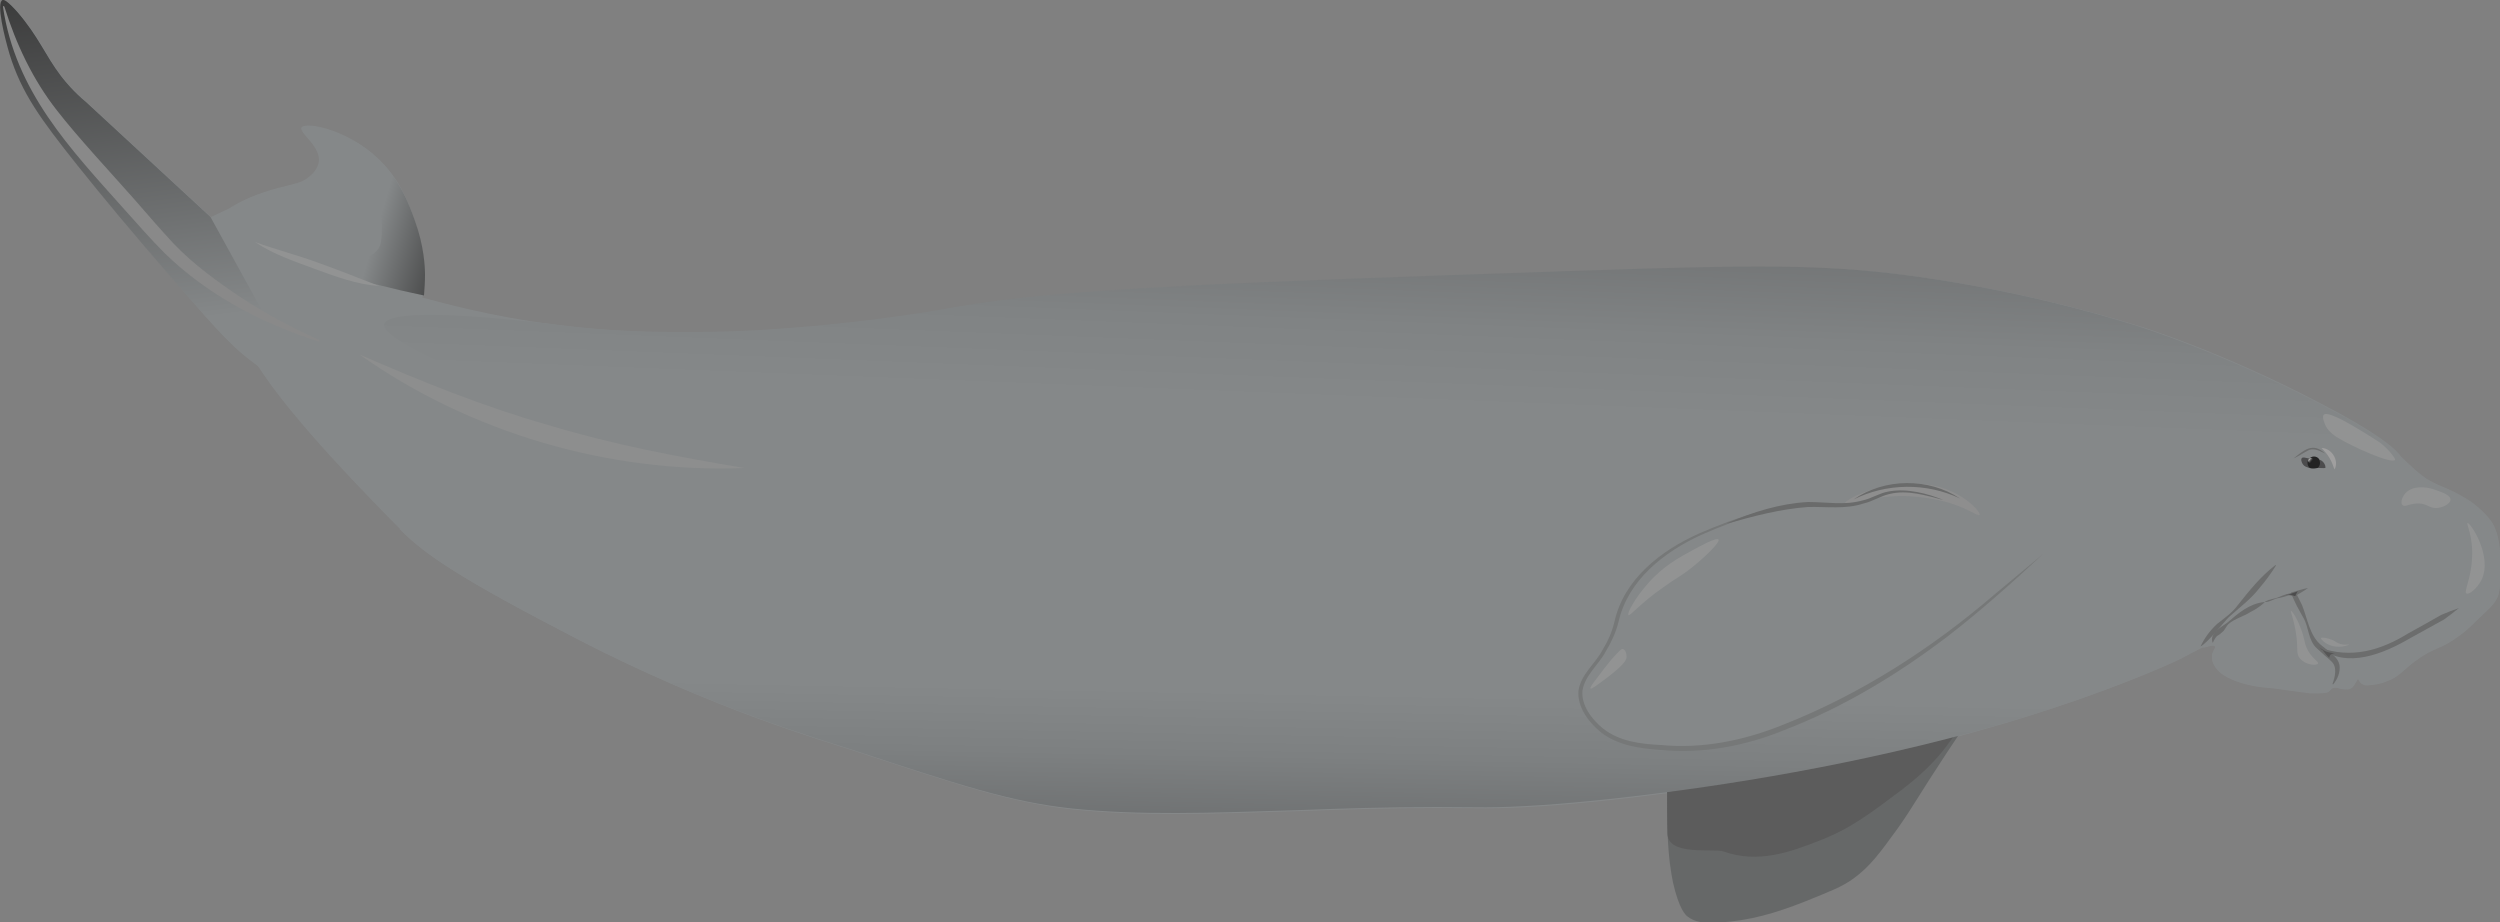 
        <svg xmlns:rdf="http://www.w3.org/1999/02/22-rdf-syntax-ns#" xmlns="http://www.w3.org/2000/svg" xmlns:cc="https://creativecommons.org/ns" xmlns:xlink="http://www.w3.org/1999/xlink" xmlns:dc="https://www.dublincore.org/specifications/dublin-core/dcmi-terms/" x="0px" y="0px" width="500px" height="184.5px" viewBox="0 0 500 184.5" xml:space="preserve">
            <rect x="0" y="0" width="500" height="184.5" fill="#808080" stroke="none"/>
            <title>Dugong dugon (Dugong) 1</title>
            <desc xmlns:ian_image_library="https://ian.umces.edu/media-library/">
                <ian_image_library:title>Dugong dugon (Dugong) 1</ian_image_library:title>
                <ian_image_library:descr><p>Illustration of Dugong dugon (Dugong).</p></ian_image_library:descr>
                <ian_image_library:scene>
                    <ian_image_library:contains>mammal, marine, dugong, Chordata, Mammalia, Sirenia, Dugongidae, Dugonginae, Dugong, dugon</ian_image_library:contains>
                    <ian_image_library:when>2023-02-21</ian_image_library:when>
                </ian_image_library:scene>
            </desc>
            
               <path fill="#858889" d="M67.3,89c-2.2-3.4-9.5-11.3-16.3-16.3c-3.8-2.8-6.3-5.2-16.2-16.7C26.2,46,21,39.7,15.7,33.1 C8.2,23.8,4.4,18.6,2,10.8C1,7.4-0.7,0.6,0.6,0c0.3-0.1,0.9,0.1,2.9,2.3c4.4,5.1,5.6,8.7,8.8,12.9c1,1.3,2.6,3.2,5,5.2l24.9,23 l3.6-1.7c2.2-1.4,4.1-2.2,5.4-2.7c2.1-0.8,4.6-1.5,5.2-1.6c2.9-0.8,3.6-0.8,4.8-1.6c0.6-0.4,2.1-1.5,2.5-3.1c0.8-3.3-4-6.1-3.4-7.2 c0.8-1.3,10.2,0.5,16.5,7.4c3.7,4,5.2,8.5,6.1,11.1c1.5,4.4,1.9,8.2,2,10.8L84.7,59"></path> <path fill="#858889" d="M500,116.2c0,0.9-0.1,1.5-0.2,2.2c-0.3,1.5-1.2,2.6-3.2,4.4c-2.1,2-3.1,3.1-4.5,4.1c-4.3,3.2-5.1,2.3-9,5.2 c-2.8,2.1-3.3,3.2-5.8,4.1c-1.4,0.6-2.8,0.7-3.9,0.8c-0.6,0-1.2-0.3-1.5-0.8l-0.3-0.5l-0.8,1.3c-0.3,0.5-0.8,0.8-1.3,0.8 c-0.7,0-1.3-0.1-1.7-0.2c-0.3-0.1-0.6-0.2-1.1-0.1c-0.5,0.1-0.6,0.5-1,0.8c-0.2,0.1-0.6,0.3-2.8,0.3c-1,0-1.5-0.1-1.5-0.1 c-2.5-0.3-6.9-1-7.6-1c-1.5-0.1-5.1-0.5-8.1-2c-1-0.5-1.9-1.1-2.6-2.1c-0.3-0.4-0.8-1.3-0.7-2.3c0.1-1,0.8-1.5,0.6-1.9 c-0.3-0.4-1.5,0.1-2.1,0.2c-0.2,0-0.4,0-0.6,0.1c-1.4,0.7-2.7,1.4-4.2,2.2c0,0-2.3,1.1-4.7,2.1c-54.1,23.2-122.5,27.4-122.5,27.4 c-10.7,0.7-12.7,0.4-21.2,0.4c-9.6,0-19.2,0.3-27.1,0.6c-18.6,0.6-32.4,1.1-45.9-0.3c-12.3-1.3-22.8-4.8-43.8-11.7 c-6.1-2-28.2-8.3-55.3-22.3c-23.2-12-30.4-16.8-35.4-21.9c-6-6.1-21.9-22.1-28.8-33.1c-5.3-8.5,0.2-10-6.8-24.6 c-0.7-1.4,0.8-2.9,2.2-2.2c15,6.8,28.2,10.9,38.4,13.6c6.7,1.8,16.9,4.4,30.7,5.8c9.7,1,17.7,1,22.5,1c4.6,0,11.1-0.1,19.9-0.8 c17.5-1.3,30.8-3.7,33.4-4.2c20.8-3.7,54.9-4.8,123-7.2c37.8-1.3,50-1.3,66.9,0.8c5.3,0.7,23.5,3.1,46.2,10.1 c1,0.3,16.7,5.2,36,15.3c11.6,6,15.2,9.1,16.5,10.9c0.1,0.1,0.2,0.2,0.3,0.3c0.8,0.7,3.5,3.5,5.5,4.5c2,1.1,2.8,1.2,5,2.3 c1.2,0.7,2.3,1.2,3.6,2.2c2.6,2,3.6,3.6,3.8,3.9c0.4,0.7,0.6,1.2,0.8,1.8c0,0.1,0.1,0.2,0.1,0.3c0.6,1.9,0.9,5.9,0.9,5.9 C500,115,500,115.7,500,116.2z"></path> <path fill="#666868" d="M333.5,158c-0.1,3.4-0.1,6.2,0,8.3c0.2,5.4,0.7,8.2,1.1,10.2c1.2,5.3,2.5,6.5,2.9,6.8 c1.4,1.1,3.2,1.4,6.2,1.2c6.1-0.3,11.5-1.9,17.3-4.2c4.9-2,7.4-2.9,9.7-4.6c3.3-2.4,5.2-5,8.9-10.1c3.1-4.4,3.8-6,9.6-14.8 c1.2-1.8,2.2-3.3,2.8-4.2"></path> <path fill="#5C5C5C" d="M333.7,151.4c-0.4,0.7-0.3,8.8-0.2,15.3c0,4.6,9.3,2.9,11.2,3.6c7,2.5,13.6,0,19-2.1 c6.3-2.4,10.2-5.4,16.6-10.2c3.5-2.7,6.4-5.3,9.1-8.9c1.3-1.7,2.2-3.2,2.8-4.2"></path> <linearGradient id="ian_symbols_ce0dfd99dd3ac7343ddf4b2f8f1815a7" gradientUnits="userSpaceOnUse" x1="35.915" y1="64.224" x2="26.591" y2="-11.096"> <stop offset="0" style="stop-color:#858889"></stop> <stop offset="1" style="stop-color:#333333"></stop> </linearGradient> <path fill="url(#ian_symbols_ce0dfd99dd3ac7343ddf4b2f8f1815a7)" d="M67.2,89c-2.2-3.4-9.5-11.3-16.3-16.3c-3.8-2.8-6.3-5.2-16.2-16.7C26,46,20.8,39.7,15.5,33.1 C8.1,23.8,4.3,18.6,1.9,10.8C0.9,7.4-0.8,0.6,0.5,0c0.3-0.1,0.9,0.1,2.9,2.3c4.4,5.1,5.6,8.7,8.8,12.9c1,1.3,2.6,3.2,5,5.2l24.9,23"></path> <linearGradient id="ian_symbols_48595d4d4424f1c4edb0a9b978e54db7" gradientUnits="userSpaceOnUse" x1="289.392" y1="138.787" x2="288.062" y2="208.779"> <stop offset="0" style="stop-color:#858889"></stop> <stop offset="0.185" style="stop-color:#7D8081"></stop> <stop offset="0.475" style="stop-color:#686A6B"></stop> <stop offset="0.832" style="stop-color:#464647"></stop> <stop offset="1" style="stop-color:#333333"></stop> </linearGradient> <path fill="url(#ian_symbols_48595d4d4424f1c4edb0a9b978e54db7)" d="M494.2,100.7c2.6,2,3.6,3.6,3.8,3.9 c0.4,0.7,0.6,1.2,0.8,1.8c0,0.1,0.1,0.2,0.1,0.3c0.6,1.9,0.9,5.9,0.9,5.9c0.2,2.4,0.2,3.1,0.2,3.7c0,0.9-0.1,1.5-0.2,2.2 c-0.3,1.5-1.2,2.6-3.2,4.4c-2.1,2-3.1,3.1-4.5,4.1c-4.3,3.2-5.1,2.3-9,5.2c-2.8,2.1-3.3,3.2-5.8,4.1c-1.4,0.6-2.8,0.7-3.9,0.8 c-0.6,0-1.2-0.3-1.5-0.8l-0.3-0.5l-0.8,1.3c-0.3,0.5-0.8,0.8-1.3,0.8c-0.7,0-1.3-0.1-1.7-0.2c-0.3-0.1-0.6-0.2-1.1-0.1 c-0.5,0.1-0.6,0.5-1,0.8c-0.2,0.1-0.6,0.3-2.8,0.3c-1,0-1.5-0.1-1.5-0.1c-2.5-0.3-6.9-1-7.6-1c-1.5-0.1-5.1-0.5-8.1-2 c-1-0.5-1.9-1.1-2.6-2.1c-0.3-0.4-0.8-1.3-0.7-2.3c0.1-1,0.8-1.5,0.6-1.9c-0.3-0.4-1.5,0.1-2.1,0.2c-0.2,0-0.4,0-0.6,0.1 c-1.4,0.7-2.7,1.4-4.2,2.2c0,0-2.3,1.1-4.7,2.1C377.1,156.8,308.6,161,308.6,161c-10.7,0.7-12.7,0.4-21.2,0.4 c-9.6,0-19.2,0.3-27.1,0.6c-18.6,0.6-32.4,1.1-45.9-0.3c-12.3-1.3-22.8-4.8-43.8-11.7c-6.1-2-28.2-8.3-55.3-22.3 c-23.2-12-30.4-16.8-35.4-21.9"></path> <g> <path fill="#858889" d="M388.7,100c-4.7-1.4-7.9-2.3-11.6-1.2c-1.8,0.5-2.3,1.1-4.7,1.7c-3.7,0.9-6.7,0.6-7.6,0.5 c-7.5-0.7-18,3.2-19.2,3.7c-4.7,1.7-16.8,6.3-21,16.3c-1.3,3.2-1.2,5.3-3.7,9.4c-2.5,4-4.8,5.5-4.7,8.6c0.1,2.5,1.7,4.5,2.5,5.4 c2,2.4,4.3,3.3,5.9,3.9c0.8,0.3,2.5,0.9,7.1,1.2c2.6,0.2,5.7,0.4,9.9,0c4.8-0.5,8.7-1.6,12.6-3c11.8-4.2,21.8-10.2,27.6-14.1 c4.3-2.9,10.1-7,16.5-12.6l10.4-8.9"></path> <path fill="#767878" d="M388.7,100c-3.9-1.1-8.2-2.5-12.2-1c-1.9,0.8-3.9,1.7-6,1.9c-2.1,0.3-4.2,0.3-6.3,0.1 c-8.3-0.2-16.5,2.7-24,6c-7.4,3.4-14.6,9-16.5,17.4c-0.5,2-1.4,4-2.5,5.8c-1.4,2.7-4.2,4.8-4.7,7.9c-0.3,3,1.9,5.8,4.1,7.6 c3.3,2.6,7.5,3.1,11.6,3.3c8.3,0.8,16.6-0.9,24.3-4c15.5-6.1,29.7-15.2,42.4-26.1c0,0,9.6-8,9.6-8c-5.9,5.5-12.4,11.3-19,16.4 c-10,7.6-20.9,14.2-32.6,18.7c-7.8,3.2-16.3,4.8-24.7,4c-4.2-0.3-8.7-0.9-12.1-3.6c-2.4-2-4.7-5-4.4-8.3c0.5-3.3,3.4-5.4,4.8-8.1 c1.1-1.8,1.9-3.6,2.4-5.7c1.9-8.5,9.3-14.2,16.9-17.6c7.6-3.3,15.8-6.1,24.2-5.9c4.1,0.5,8.4,0,12.1-1.9 C380.4,97.4,385.1,98.6,388.7,100L388.7,100z"></path> </g> <path fill="#898989" d="M0.9,1.4C3.2,8.8,6.6,16,11.4,22.1c4.1,5.3,11,12.7,15.5,17.8c2.6,3,5.2,6,7.8,8.8 c3.9,4.1,8.7,7.6,13.5,10.8c5,3.3,10.2,6,15.6,8.5c0.1,0,0.1,0.1,0.1,0.2c0,0.1-0.1,0.1-0.2,0.1C52.4,64.7,41.5,59,32.9,50.6 c-2.8-2.8-5.4-5.8-8.1-8.8C14,29.7,3.1,18.3,0.6,1.4c0-0.1,0-0.2,0.1-0.2C0.8,1.3,0.9,1.3,0.9,1.4L0.9,1.4z"></path> <path fill="#8D8E8E" d="M71.9,70.9c12.4,5.4,24.7,10.4,37.7,14.1c12.9,3.9,26,6.4,39.3,8.6C121.8,94.7,93.9,86.5,71.9,70.9 L71.9,70.9z"></path> <linearGradient id="ian_symbols_917773ebc1028354e5fed855867e4f10" gradientUnits="userSpaceOnUse" x1="75.984" y1="43.616" x2="94.324" y2="49.039"> <stop offset="0" style="stop-color:#858889"></stop> <stop offset="1" style="stop-color:#333333"></stop> </linearGradient> <path fill="url(#ian_symbols_917773ebc1028354e5fed855867e4f10)" d="M67.5,54.2c-0.4-2.1,8.1-1.4,8.7-5.9 c1.1-7.9-3.3-16.5-5.1-19.9c0.7,0.4,1.8,1.1,2.9,2c5.8,4.6,7.9,10.7,9,13.8c1.8,5,2,9.1,2,10.8c0,1.4-0.1,2.7-0.2,4.1 c-1.7-0.4-3.9-0.8-6.6-1.5C69.1,55.4,67.6,55.1,67.5,54.2z"></path> <path fill="#929393" d="M51,48.4c4.1,1.5,8.4,2.6,12.5,4.1c4.2,1.5,8.2,3.1,12.3,4.7c-4.4-0.3-8.7-1.9-12.8-3.4 C59,52.3,54.7,50.9,51,48.4L51,48.4z"></path> <linearGradient id="ian_symbols_5258a6ce04f925942ddef80d7f9e7767" gradientUnits="userSpaceOnUse" x1="285.587" y1="81.356" x2="288.92" y2="-3.462"> <stop offset="0" style="stop-color:#858889"></stop> <stop offset="0.19" style="stop-color:#808384"></stop> <stop offset="0.427" style="stop-color:#717374"></stop> <stop offset="0.69" style="stop-color:#595A5B"></stop> <stop offset="0.97" style="stop-color:#373737"></stop> <stop offset="1" style="stop-color:#333333"></stop> </linearGradient> <path fill="url(#ian_symbols_5258a6ce04f925942ddef80d7f9e7767)" d="M88.7,72.7c215.5,15.5,405.5,28.9,405.4,27.9 c0,0-0.6-0.4-1-0.7c-0.9-0.6-1.7-1-2.6-1.5c-2.2-1.2-3-1.3-5-2.3c-2-1-4.7-3.8-5.5-4.5c-0.1-0.1-0.2-0.2-0.3-0.3 c-1.2-1.9-4.9-4.9-16.5-10.9c-19.4-10.1-35.1-15-36-15.3c-22.6-7-40.9-9.4-46.2-10.1c-16.8-2.1-29.1-2.1-66.9-0.8 c-68.1,2.3-102.1,3.5-123,7.2c-2.6,0.5-16,2.9-33.4,4.2c-8.8,0.7-15.3,0.8-19.9,0.8c-4.8,0-12.8,0-22.5-1c-25-3.1-37.8-3.2-38.5-0.5 C76.6,66.3,80.5,69,88.7,72.7z"></path> <path fill="#929393" d="M493.3,118.7c-0.6-0.3,0.9-2.9,1.1-6.9c0.3-4.5-1.2-7.1-0.9-7.2c0.5-0.2,5.1,6.6,2.8,11.4 C495.4,117.7,493.8,119,493.3,118.7z"></path> <path fill="#8E8E8E" d="M369,100.7c-0.3-0.4,3.6-2.7,8.8-3.6c1.7-0.3,5.9-0.9,10.4,0.4c5.3,1.6,8.1,5.2,7.7,5.5 c-0.4,0.3-2.7-1.7-7.8-2.9c-0.6-0.1-3.4-0.8-7.3-0.9C373.7,99.2,369.3,101.1,369,100.7z"></path> <path fill="#6A6B6B" d="M388.7,100c-3.5-0.9-7.2-2.1-10.8-1.2c-1.8,0.4-3.4,1.5-5.2,1.9c-3.6,1.2-7.4,0.6-11.1,0.7 c-5.5,0.4-10.8,1.8-16.1,3.3c0,0,0-0.1,0-0.1c5.1-2.2,10.5-3.9,16.1-4.2c3.7,0,7.3,0.7,10.9-0.3c1.8-0.4,3.4-1.5,5.2-1.8 C381.4,97.6,385.5,98.7,388.7,100L388.7,100z"></path> <path fill="#6A6B6B" d="M370.7,99.9c6.2-4.3,15-4.4,21.3-0.2C385.3,96.5,377.3,96.6,370.7,99.9L370.7,99.9z"></path> <path fill="#6C6D6D" d="M461.6,117.6c-0.8,0.6-1.7,1.1-2.6,1.6l0.2-0.6c0.4,0.8,0.8,1.6,1.2,2.4c1.1,2.7,1.5,6.1,3.8,8 c0,0,1,0.8,1,0.8c1,0.9,2.4,1.7,2.7,3.2c0.2,1.4-0.4,2.9-1.3,3.9c0,0-0.1-0.1-0.1-0.1c0.5-1.4,1-3.4-0.2-4.5 c-0.6-0.6-1.3-1.1-1.9-1.7l-1-0.9c-1.8-1.6-1.6-4.2-2.7-6.1c-0.9-1.6-1.9-3.3-2.5-5.1C459.4,118.2,460.4,117.8,461.6,117.6 C461.5,117.5,461.6,117.6,461.6,117.6L461.6,117.6z"></path> <path fill="#6C6D6D" d="M463.9,129.5c6.3,2.3,12.2,0.6,17.7-2.8c1.7-0.9,5-2.8,6.6-3.7c1.2-0.5,2.4-1,3.6-1.4c-1,0.8-2,1.6-3,2.3 c-1.7,0.9-5,2.8-6.7,3.7C476.8,130.7,469.3,133.9,463.9,129.5L463.9,129.5z"></path> <path fill="#6C6D6D" d="M442.5,128.5c-0.6-2,1.7-3,3-4c2.2-1.9,4.4-3.8,7.4-4.1c0,0,0,0.1,0,0.1c-0.9,0.8-1.8,1.4-2.8,1.9 c-1.4,0.9-3.1,1.3-4.4,2.4c-0.4,0.4-0.6,0.9-1,1.4c-0.4,0.4-0.9,0.8-1.3,1c-0.3,0.3-0.6,0.8-0.8,1.3L442.5,128.5L442.5,128.5z"></path> <path fill="#6C6D6D" d="M440.1,129.3c0.8-1.7,1.9-3.2,3.3-4.5c1.5-1.2,3-2.2,4.1-3.7c2.3-2.9,4.6-5.8,7.6-8.1c0,0,0.1,0.1,0.1,0.1 c-1,1.6-2.1,3.1-3.3,4.5c-1.7,2.2-4,3.9-6.1,5.8C444.5,124.7,441.7,128.4,440.1,129.3L440.1,129.3z"></path> <path fill="#6C6D6D" d="M458.7,91.7c2.1-1.7,3.9-3.3,6.3-1c-1-0.5-2.1-1.1-3.2-0.7C460.8,90.5,459.8,91.2,458.7,91.7L458.7,91.7z"></path> <path fill="#4C4C4D" d="M465.1,93.5c0,0.2-0.6,0.1-1.2,0.1c-0.1,0-0.3,0-0.5,0h0c-0.7,0.1-1.1,0.1-1.5,0c-0.1,0-0.2,0-0.3-0.1h0 c-0.3-0.1-0.7-0.2-1-0.6c-0.3-0.4-0.5-1.1-0.2-1.3c0.2-0.2,0.5-0.1,1.4,0.1c0,0,0,0,0,0c0,0,0,0,0,0c0.3,0,0.6,0.1,0.8,0.1 c0.5,0,0.8,0,1.1,0.1c0.1,0,0.2,0,0.3,0.1c0.1,0,0.3,0.1,0.4,0.2C464.8,92.5,465.1,93,465.1,93.5z"></path> <path fill="#6C6D6D" d="M452.9,120.4c0.9-0.6,2-0.6,2.9-1c0.9-0.4,2-0.8,2.9-0.8c-0.9,0.5-1.9,0.8-2.9,1 C454.8,119.7,453.9,120.5,452.9,120.4L452.9,120.4z"></path> <path fill="#A09F9F" d="M466.9,93.9c-0.6-1.8-1.2-2.9-2.6-4.3C466.3,89.6,467.9,92.1,466.9,93.9L466.9,93.9z"></path> <g> <path fill="#232323" d="M464,92.6c0,0.4-0.2,0.8-0.5,1c-0.7,0.1-1.1,0.1-1.5,0c-0.3-0.2-0.5-0.6-0.5-1c0-0.4,0.1-0.7,0.4-0.9 c0.2-0.2,0.5-0.4,0.9-0.4c0.4,0,0.8,0.2,1,0.5C463.9,92.1,464,92.3,464,92.6z"></path> <linearGradient id="ian_symbols_0134f8f47818bdf4d9854f718c95a08f" gradientUnits="userSpaceOnUse" x1="462.913" y1="94.278" x2="463.767" y2="94.278" gradientTransform="matrix(0.904 0.696 -0.789 1.027 117.451 -326.974)"> <stop offset="0" style="stop-color:#FFFFFF"></stop> <stop offset="1" style="stop-color:#000000;stop-opacity:0"></stop> </linearGradient> <path fill="url(#ian_symbols_0134f8f47818bdf4d9854f718c95a08f)" d="M462.5,92.4c-0.2,0.2-0.5,0.3-0.7,0.1 c-0.2-0.2-0.2-0.5,0-0.7s0.5-0.3,0.7-0.1C462.7,91.8,462.7,92.1,462.5,92.4z"></path> </g> <path fill="#6C6D6D" d="M460.5,117.9c-0.4,0.3-1,0.5-1.7,0.7c-0.7,0.3-1.3,0.4-1.9,0.4c0.4,0,0.9,0,1.5,0.2c0.3,0.1,0.5,0.2,0.7,0.3 c0,0,0.1,0,0.1,0c0,0,0.1,0,0.1-0.1c0.1-0.2,0.1-0.5,0.3-0.7C459.8,118.2,460.2,118.1,460.5,117.9z"></path> <path fill="#4C4C4D" d="M459.9,118.1c-0.3,0.2-0.8,0.3-1.3,0.5c-0.5,0.2-1,0.3-1.4,0.3c0.3,0,0.7,0,1.1,0.1c0.2,0.1,0.4,0.1,0.6,0.2 c0,0,0,0,0.1,0c0,0,0,0,0.1,0c0-0.2,0.1-0.3,0.2-0.5C459.4,118.3,459.7,118.2,459.9,118.1z"></path> <path fill="#565656" d="M463.8,129.4c0.1,0.1,0.2,0.2,0.3,0.3c0.2,0.2,0.3,0.3,0.5,0.4c0.1,0.2,0.2,0.3,0.3,0.4 c0.3,0.5,1.2,1.3,1,1.1c-0.1-0.1,0-0.3,0.1-0.5c0.2-0.4,0.9-0.4,1-0.4c0.1,0-0.9-0.1-1.8-0.4C464.4,129.9,463.8,129.4,463.8,129.4z"></path> <path fill="#929393" d="M464.2,127.6c-0.1,0.2,0.7,1,1.7,1.4c1.9,0.8,3.9,0,3.9-0.1c0-0.1-0.7,0.2-1.7-0.1c-0.7-0.2-0.8-0.4-1.6-0.8 C465.5,127.6,464.4,127.4,464.2,127.6z"></path> <path fill="#929393" d="M458.2,122.2c0.2-0.1,1.2,1.5,1.8,3.1c1.1,2.6,0.7,3.3,1.7,5c1,1.6,2.1,2.1,1.9,2.4c-0.3,0.5-2.5,0.3-3.6-1 c-0.8-0.9-0.4-1.8-0.7-4.3C458.9,124.1,458,122.2,458.2,122.2z"></path> <path fill="#929393" d="M464.8,82.9c-0.5,0.4,0.1,1.8,0.4,2.4c0.6,1.1,1.7,1.8,2.1,2.1c3.4,2.1,11,5.4,11.7,4.6 c0.1-0.2-0.2-0.6-1-1.6c-0.9-1-1.8-1.8-2.5-2.2C467.6,83.1,465.4,82.5,464.8,82.9z"></path> <path fill="#929393" d="M482.3,97.8c2-0.8,4.4,0,5.1,0.3c0.8,0.3,2.8,0.9,2.7,1.9c-0.1,0.8-1.6,1.6-2.9,1.6c-1.4,0-1.7-0.8-3.3-0.9 c-1.8-0.1-2.7,0.7-3.3,0.4C479.9,100.7,480.4,98.6,482.3,97.8z"></path> <path fill="#929393" d="M325.7,123c-0.4-0.3,1.4-3.5,3.8-6.2c3-3.5,6.3-5.3,9.1-6.8c1.3-0.7,4.7-2.6,5.1-2.1 c0.4,0.5-2.7,3.5-5.2,5.5c-2.5,2-3,2-5.9,4.1C328,120.7,326,123.3,325.7,123z"></path> <path fill="#929393" d="M322.2,132c-0.8,1-1.7,2.1-3.4,4.4c-0.6,0.8-0.8,1.2-0.7,1.3c0.2,0.2,1.6-0.9,3.1-2c3.8-2.9,4.2-3.8,4.1-4.5 c0-0.5-0.2-1.2-0.7-1.4C324.3,129.7,323.9,130.1,322.2,132z"></path> </svg> 